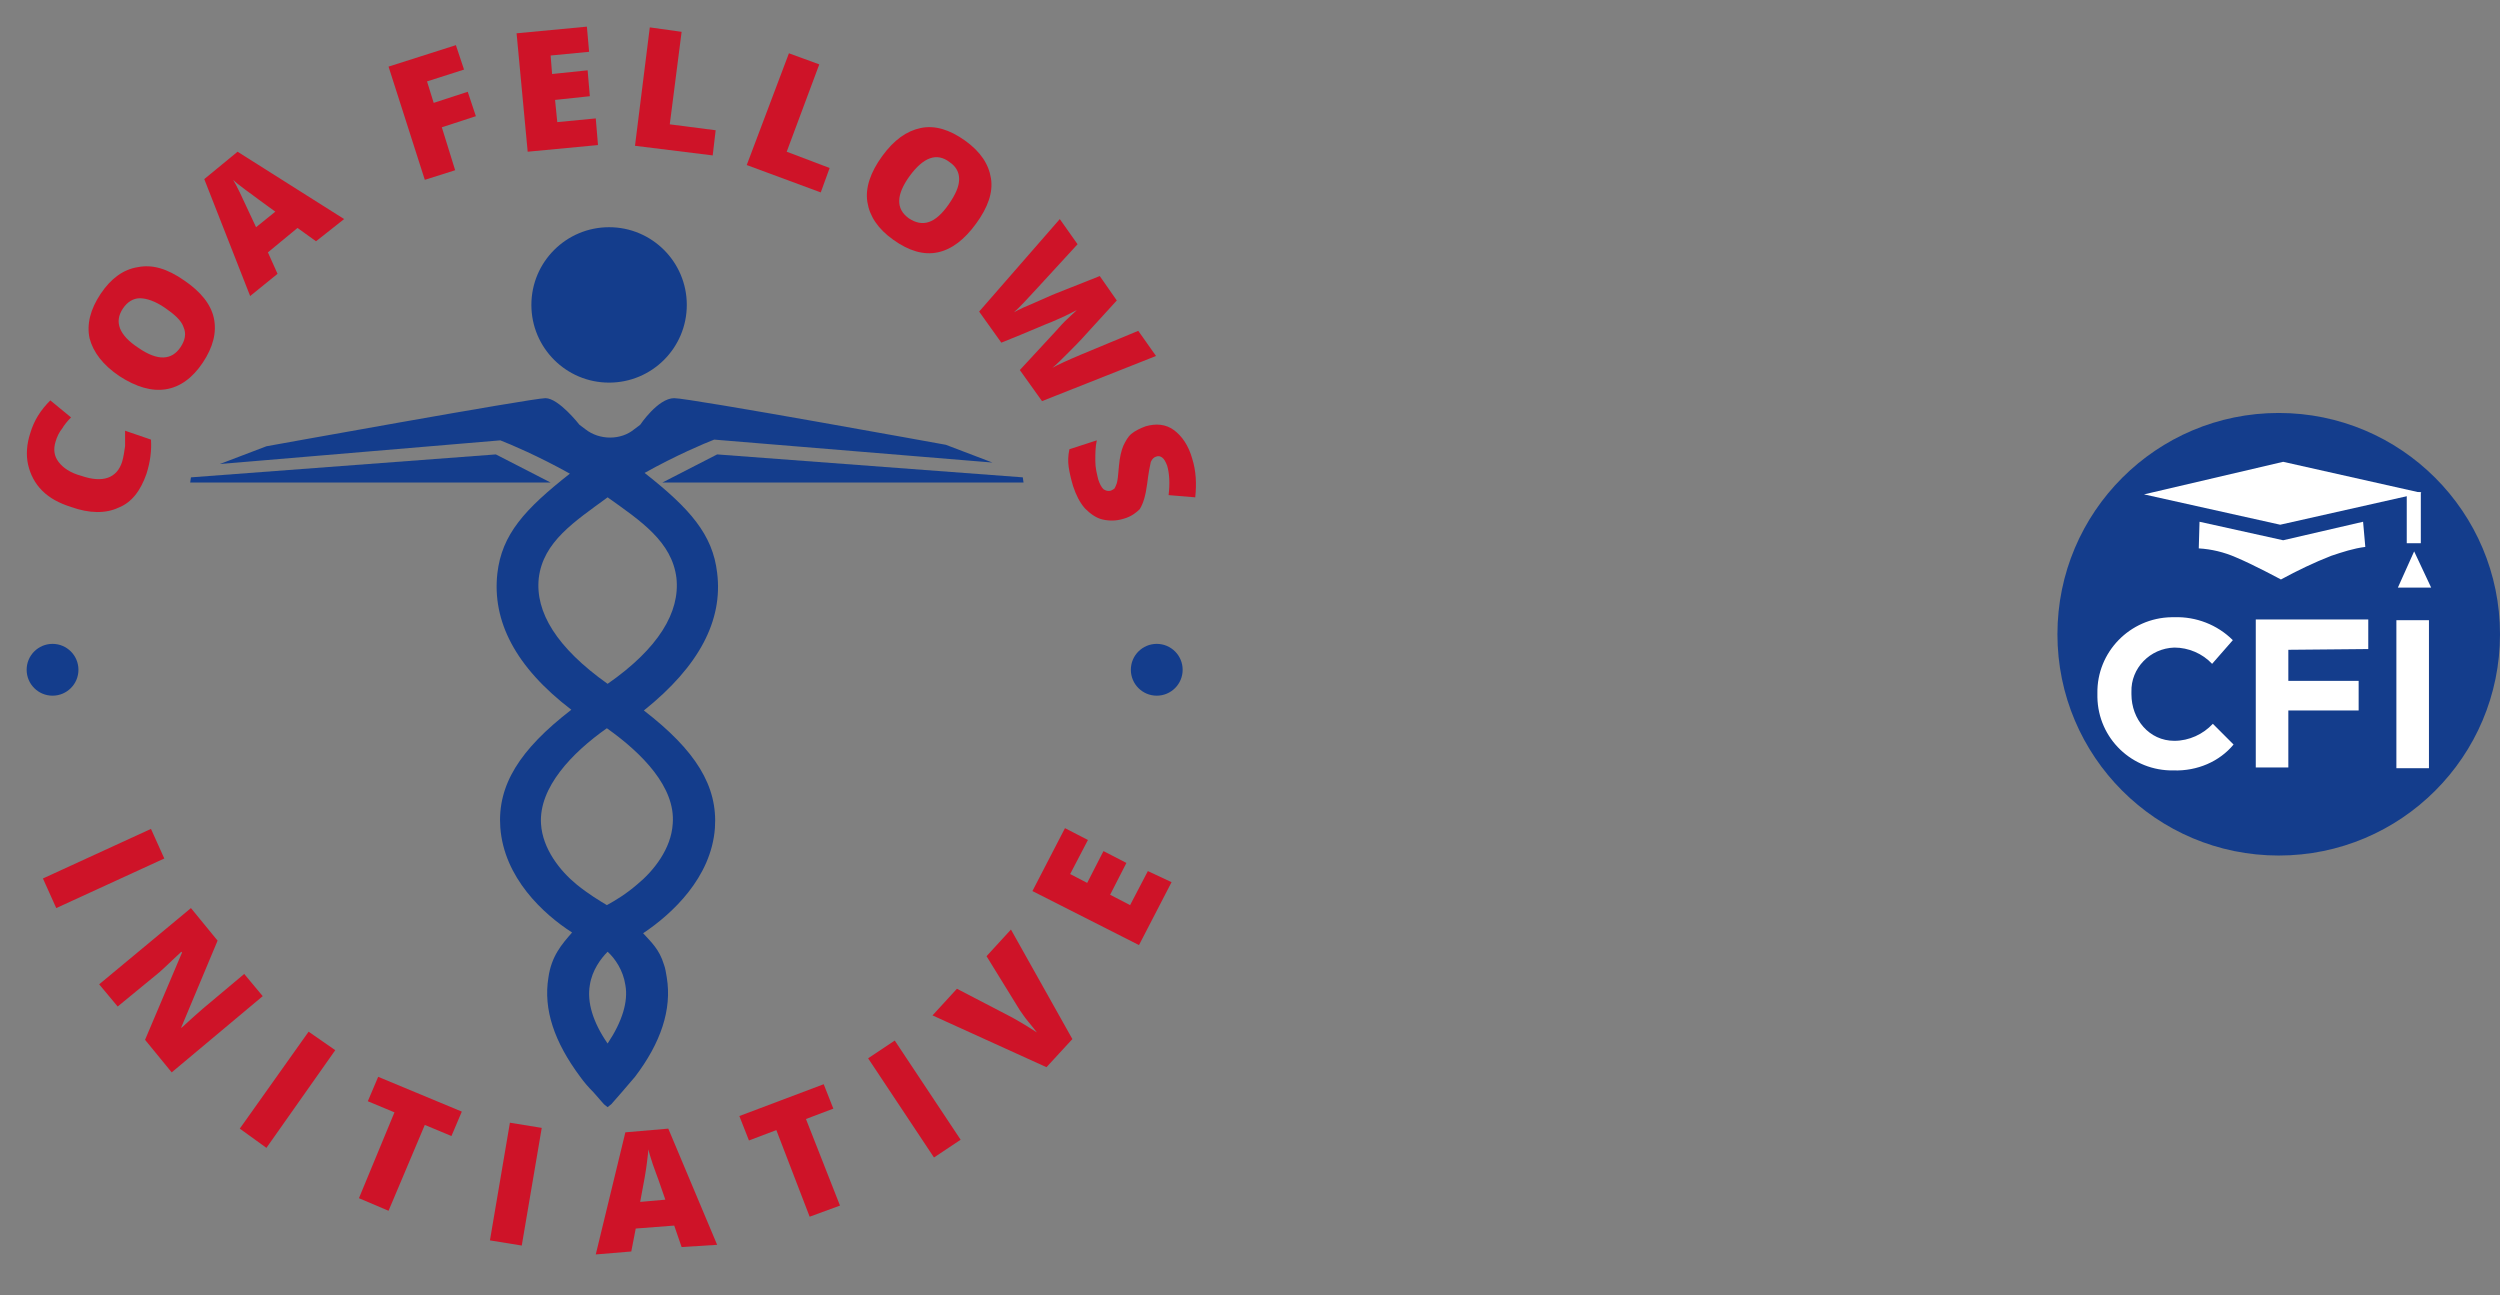 <?xml version="1.0" encoding="UTF-8"?>
<svg xmlns="http://www.w3.org/2000/svg" xmlns:xlink="http://www.w3.org/1999/xlink" version="1.1" id="Layer_1" x="0px" y="0px" viewBox="0 0 337.8 175" style="enable-background:new 0 0 337.8 175;" xml:space="preserve"><rect x="0" y="0" width="337.8" height="175" fill="#808080" stroke="none"/> <style type="text/css"> .st0{fill:#143D8C;} .st1{fill:#FFFFFF;} .st2{fill:#CE1328;} </style> <g id="Layer_2_00000147908274090809273940000016454753619991840683_"> <g id="Layer_1-2"> <circle class="st0" cx="307.9" cy="85.7" r="29.9"></circle> <path class="st1" d="M293.7,104.1c-5.6,0.1-10.2-4.3-10.3-9.9c0-0.1,0-0.2,0-0.4v-0.1c-0.1-5.6,4.4-10.2,10-10.3 c0.1,0,0.3,0,0.4,0c2.9-0.1,5.8,1,7.9,3.1l-2.8,3.2c-1.3-1.4-3.2-2.2-5.1-2.2c-3.3,0.1-5.9,2.8-5.8,6c0,0.1,0,0.1,0,0.2v0.1 c0,3.4,2.4,6.3,5.8,6.3c2,0,3.9-0.9,5.2-2.3l2.8,2.8C299.9,102.9,296.9,104.2,293.7,104.1z"></path> <path class="st1" d="M309.2,87.8V92h9.5v4h-9.5v7.7h-4.4v-20H320v4L309.2,87.8z"></path> <path class="st1" d="M323.8,103.8v-20h4.4v20H323.8z"></path> <polygon class="st1" points="289.7,66.8 308.5,62.4 327.2,66.6 308.1,70.9 "></polygon> <rect x="325.2" y="66.5" class="st1" width="1.9" height="6.9"></rect> <polygon class="st1" points="326.2,74.5 324,79.4 328.5,79.4 "></polygon> <path class="st1" d="M302.1,75.3c2.4,1,6.1,3,6.1,3c2.2-1.2,4.5-2.3,6.8-3.2c1.5-0.5,3-1,4.6-1.2l-0.3-3.4l-10.8,2.5l-11.3-2.5 l-0.1,3.5c0,0,0,0.1,0,0.1C298.8,74.2,300.5,74.6,302.1,75.3z"></path> </g> </g> <g> <g> <g> <circle class="st0" cx="82.3" cy="41.2" r="10.5"></circle> <g> <path class="st0" d="M96.9,77.4c-0.6-5.2-3.7-8.7-9.8-13.5c4.3-2.4,8.1-4,9.4-4.5l37.6,3.1l-6.3-2.4c0,0-34.6-6.3-36.7-6.3 c-2.2,0-4.6,3.6-4.6,3.6l-0.8,0.6c-1.8,1.5-4.7,1.5-6.6,0l-0.8-0.6c0,0-2.8-3.6-4.6-3.6S36,60.3,36,60.3l-6.3,2.4v0l37.9-3.2 c1.3,0.5,5.1,2.1,9.4,4.5c-6.1,4.8-9.2,8.2-9.8,13.5c-0.7,6.4,2.4,12.6,10,18.4c-7,5.4-10,10.2-9.6,15.9 c0.5,6.8,5.8,11.7,9.7,14.2c-1.4,1.6-2.8,3.2-3.2,6.1c-0.7,4.3,0.8,8.7,4.3,13.4c0.5,0.7,1.1,1.4,1.8,2.1l1.4,1.6l0,0l0.5,0.4 l0.5-0.4l0,0l1.4-1.6c0.6-0.7,1.2-1.4,1.8-2.1c3.5-4.6,5-9.1,4.3-13.4c-0.1-0.6-0.2-1.3-0.4-1.8c-0.6-2-1.7-3-2.8-4.2 c3.9-2.6,9.2-7.5,9.7-14.2c0.4-5.7-2.6-10.5-9.6-15.9C94.5,90,97.7,83.8,96.9,77.4z M82.1,141c-2-2.9-2.8-5.6-2.4-7.9 c0.3-2,1.5-3.6,2.4-4.5c1,0.9,2.1,2.5,2.4,4.5C84.9,135.3,84.1,138,82.1,141z M90.9,111.3c-0.2,3.4-2.6,6.4-4.8,8.2 c-1.5,1.3-3,2.2-4.1,2.8c-1-0.6-2.5-1.5-4.1-2.8c-2.2-1.8-4.6-4.8-4.8-8.2c-0.3-4.9,4.2-9.6,8.9-12.9 C86.8,101.8,91.3,106.4,90.9,111.3z M82.1,92.4c-6.9-4.9-9.8-9.7-9.3-14.3c0.6-4.9,4.8-7.6,9.3-10.9c4.5,3.2,8.7,6,9.3,10.9 C91.9,82.7,89,87.6,82.1,92.4z"></path> </g> <polygon class="st0" points="74.4,65.2 25.7,65.2 25.8,64.5 67,61.4 "></polygon> <polygon class="st0" points="89.5,65.2 138.3,65.2 138.2,64.5 96.9,61.4 "></polygon> </g> <g> <g> <path class="st2" d="M5.8,118.7l14.6-6.7l1.8,4l-14.6,6.7L5.8,118.7z"></path> <path class="st2" d="M23.2,144.9l-3.6-4.4l5-11.8l-0.1-0.1c-1.3,1.2-2.3,2.2-3,2.8l-5.6,4.6l-2.5-3l12.4-10.3l3.6,4.4l-4.9,11.7 l0,0.1c1.2-1.1,2.2-2,2.9-2.6l5.6-4.7l2.5,3L23.2,144.9z"></path> <path class="st2" d="M32.4,152.5l9.3-13.1l3.6,2.5L36,155.1L32.4,152.5z"></path> <path class="st2" d="M52.5,163.6l-4-1.7l4.8-11.6l-3.6-1.5l1.4-3.3l11.3,4.7l-1.4,3.3l-3.6-1.5L52.5,163.6z"></path> <path class="st2" d="M66.2,167.6l2.7-15.9l4.3,0.7l-2.7,15.9L66.2,167.6z"></path> <path class="st2" d="M92.1,168.5l-1-2.9l-5.2,0.4l-0.6,3.1l-4.8,0.4l4-16.5l5.8-0.5l6.6,15.7L92.1,168.5z M89.9,162.1l-0.9-2.6 c-0.2-0.6-0.5-1.3-0.8-2.2c-0.3-0.9-0.5-1.6-0.6-2c0,0.4-0.1,1-0.2,1.9c-0.1,0.9-0.4,2.6-0.9,5.2L89.9,162.1z"></path> <path class="st2" d="M113.5,162.9l-4.1,1.5l-4.5-11.7l-3.7,1.4l-1.3-3.3l11.4-4.3l1.3,3.3l-3.7,1.4L113.5,162.9z"></path> <path class="st2" d="M126.2,156.4l-8.9-13.4l3.6-2.4l8.9,13.4L126.2,156.4z"></path> <path class="st2" d="M133.3,129.2l3.3-3.6l8.3,14.8l-3.5,3.8l-15.4-7l3.3-3.6l7.5,3.9c1.6,0.9,2.7,1.6,3.3,2 c-0.3-0.4-0.7-0.9-1.2-1.5c-0.5-0.6-0.8-1.1-1.1-1.5L133.3,129.2z"></path> <path class="st2" d="M158.3,119.2l-4.4,8.5l-14.4-7.3l4.4-8.5l3.1,1.6l-2.4,4.6l2.3,1.2l2.2-4.3l3.1,1.6l-2.2,4.3l2.7,1.4 l2.4-4.6L158.3,119.2z"></path> </g> </g> <g> <g> <path class="st2" d="M7.5,59.7c-0.3,1-0.2,1.9,0.4,2.7c0.6,0.8,1.6,1.5,3.1,1.9c2.9,1,4.8,0.3,5.5-1.9c0.2-0.7,0.3-1.4,0.4-2.1 c0-0.7,0-1.4,0-2.1l3.5,1.2c0.1,1.5-0.1,3-0.6,4.6c-0.8,2.3-2,3.9-3.8,4.6c-1.7,0.8-3.9,0.8-6.4-0.1C8,68,6.7,67.3,5.7,66.3 c-1-1-1.6-2.2-1.9-3.5c-0.3-1.3-0.2-2.8,0.3-4.3c0.5-1.7,1.4-3.1,2.7-4.4l2.8,2.3c-0.5,0.5-0.9,1-1.2,1.5 C8,58.4,7.7,59,7.5,59.7z"></path> <path class="st2" d="M24.9,37.9c2.2,1.5,3.6,3.2,4,5.1s-0.1,3.9-1.5,6c-1.4,2.1-3.1,3.3-5,3.6c-1.9,0.3-4-0.3-6.3-1.8 c-2.2-1.5-3.5-3.2-4-5.1c-0.4-1.9,0.1-3.9,1.5-6c1.4-2.1,3.1-3.3,5-3.6C20.6,35.7,22.6,36.3,24.9,37.9z M18.7,47 c2.6,1.8,4.5,1.7,5.7-0.1c0.6-0.9,0.8-1.8,0.4-2.7c-0.3-0.9-1.2-1.7-2.5-2.6c-1.3-0.9-2.5-1.3-3.4-1.3c-0.9,0-1.7,0.5-2.3,1.4 C15.4,43.5,16.1,45.3,18.7,47z"></path> <path class="st2" d="M42.7,32.6l-2.5-1.8l-4,3.3l1.3,2.9l-3.7,3l-6.2-15.8l4.5-3.7l14.4,9.1L42.7,32.6z M37.2,28.6L35,27 c-0.5-0.4-1.1-0.8-1.9-1.4c-0.8-0.6-1.3-1-1.6-1.3c0.2,0.3,0.5,0.9,0.9,1.7c0.4,0.8,1.1,2.4,2.2,4.7L37.2,28.6z"></path> <path class="st2" d="M61.5,23l-4.1,1.3L52.5,9l9.1-2.9l1.1,3.3l-5,1.6l0.9,2.9l4.6-1.5l1.1,3.3l-4.6,1.5L61.5,23z"></path> <path class="st2" d="M80.8,19.6l-9.5,0.9l-1.5-16l9.5-0.9L79.6,7l-5.2,0.5l0.2,2.5l4.8-0.5l0.3,3.5L75,13.5l0.3,3l5.2-0.5 L80.8,19.6z"></path> <path class="st2" d="M85.8,19.7l2-16l4.3,0.6l-1.6,12.5l6.2,0.8L96.3,21L85.8,19.7z"></path> <path class="st2" d="M100.9,22.3l5.7-15.1l4.1,1.5l-4.4,11.8l5.8,2.2l-1.2,3.3L100.9,22.3z"></path> <path class="st2" d="M131.9,30.2c-1.6,2.2-3.3,3.5-5.2,3.9c-1.9,0.4-3.9-0.2-6-1.7c-2.1-1.5-3.2-3.2-3.5-5.1 c-0.3-1.9,0.4-4,2-6.2c1.6-2.2,3.3-3.4,5.2-3.8c1.9-0.4,3.9,0.2,6,1.7c2.1,1.5,3.2,3.2,3.5,5.1C134.2,26,133.5,28,131.9,30.2z M122.9,23.8c-1.8,2.5-1.9,4.4-0.1,5.7c0.9,0.6,1.8,0.8,2.7,0.5c0.9-0.3,1.8-1.1,2.7-2.4c0.9-1.3,1.4-2.4,1.4-3.4 c0-0.9-0.4-1.7-1.3-2.3C126.6,20.6,124.8,21.2,122.9,23.8z"></path> <path class="st2" d="M140.8,54.2l-3-4.2l4.9-5.3c0.2-0.2,0.6-0.7,1.2-1.3c0.6-0.6,1.2-1.1,1.6-1.5c-0.4,0.2-1,0.5-1.6,0.8 c-0.7,0.3-1.3,0.6-1.8,0.8c-0.6,0.2-2.8,1.2-6.8,2.8l-3-4.2l10.9-12.5l2.4,3.4l-5.6,6.1c-1.2,1.3-2.2,2.4-3,3.1 c0.7-0.4,1.6-0.8,2.8-1.3c1.2-0.5,2.2-1,3-1.3l5.8-2.3l2.3,3.3l-4.2,4.6c-0.7,0.8-1.5,1.6-2.4,2.5s-1.6,1.6-2.1,2 c0.7-0.4,2-1,3.9-1.8l7.7-3.2l2.4,3.4L140.8,54.2z"></path> <path class="st2" d="M151.8,70.1c-1,0.3-1.9,0.3-2.8,0.1c-0.9-0.2-1.7-0.8-2.4-1.5c-0.7-0.8-1.2-1.8-1.6-3 c-0.3-1-0.5-1.9-0.6-2.6c-0.1-0.7-0.1-1.5,0.1-2.4l3.7-1.2c-0.2,0.9-0.2,1.8-0.2,2.8c0,0.9,0.2,1.7,0.4,2.5 c0.2,0.6,0.4,1,0.7,1.3c0.3,0.2,0.6,0.3,1,0.2c0.2-0.1,0.4-0.2,0.5-0.3c0.1-0.2,0.2-0.4,0.3-0.7c0.1-0.3,0.2-1.1,0.3-2.4 c0.1-1.1,0.3-2,0.6-2.7c0.3-0.6,0.6-1.2,1.1-1.6c0.5-0.4,1.1-0.7,1.9-1c1.4-0.4,2.7-0.3,3.8,0.5c1.1,0.8,2,2.1,2.5,3.9 c0.5,1.6,0.6,3.3,0.4,5.2l-3.6-0.3c0.2-1.6,0.1-3-0.2-4c-0.2-0.5-0.4-0.9-0.7-1.1c-0.3-0.2-0.5-0.2-0.8-0.1 c-0.3,0.1-0.5,0.3-0.7,0.7c-0.1,0.4-0.3,1.4-0.5,3c-0.2,1.5-0.5,2.6-1,3.4C153.6,69.2,152.9,69.8,151.8,70.1z"></path> </g> </g> <circle class="st0" cx="7.1" cy="90.5" r="3.5"></circle> <circle class="st0" cx="156.3" cy="90.5" r="3.5"></circle> </g> </g> </svg>
